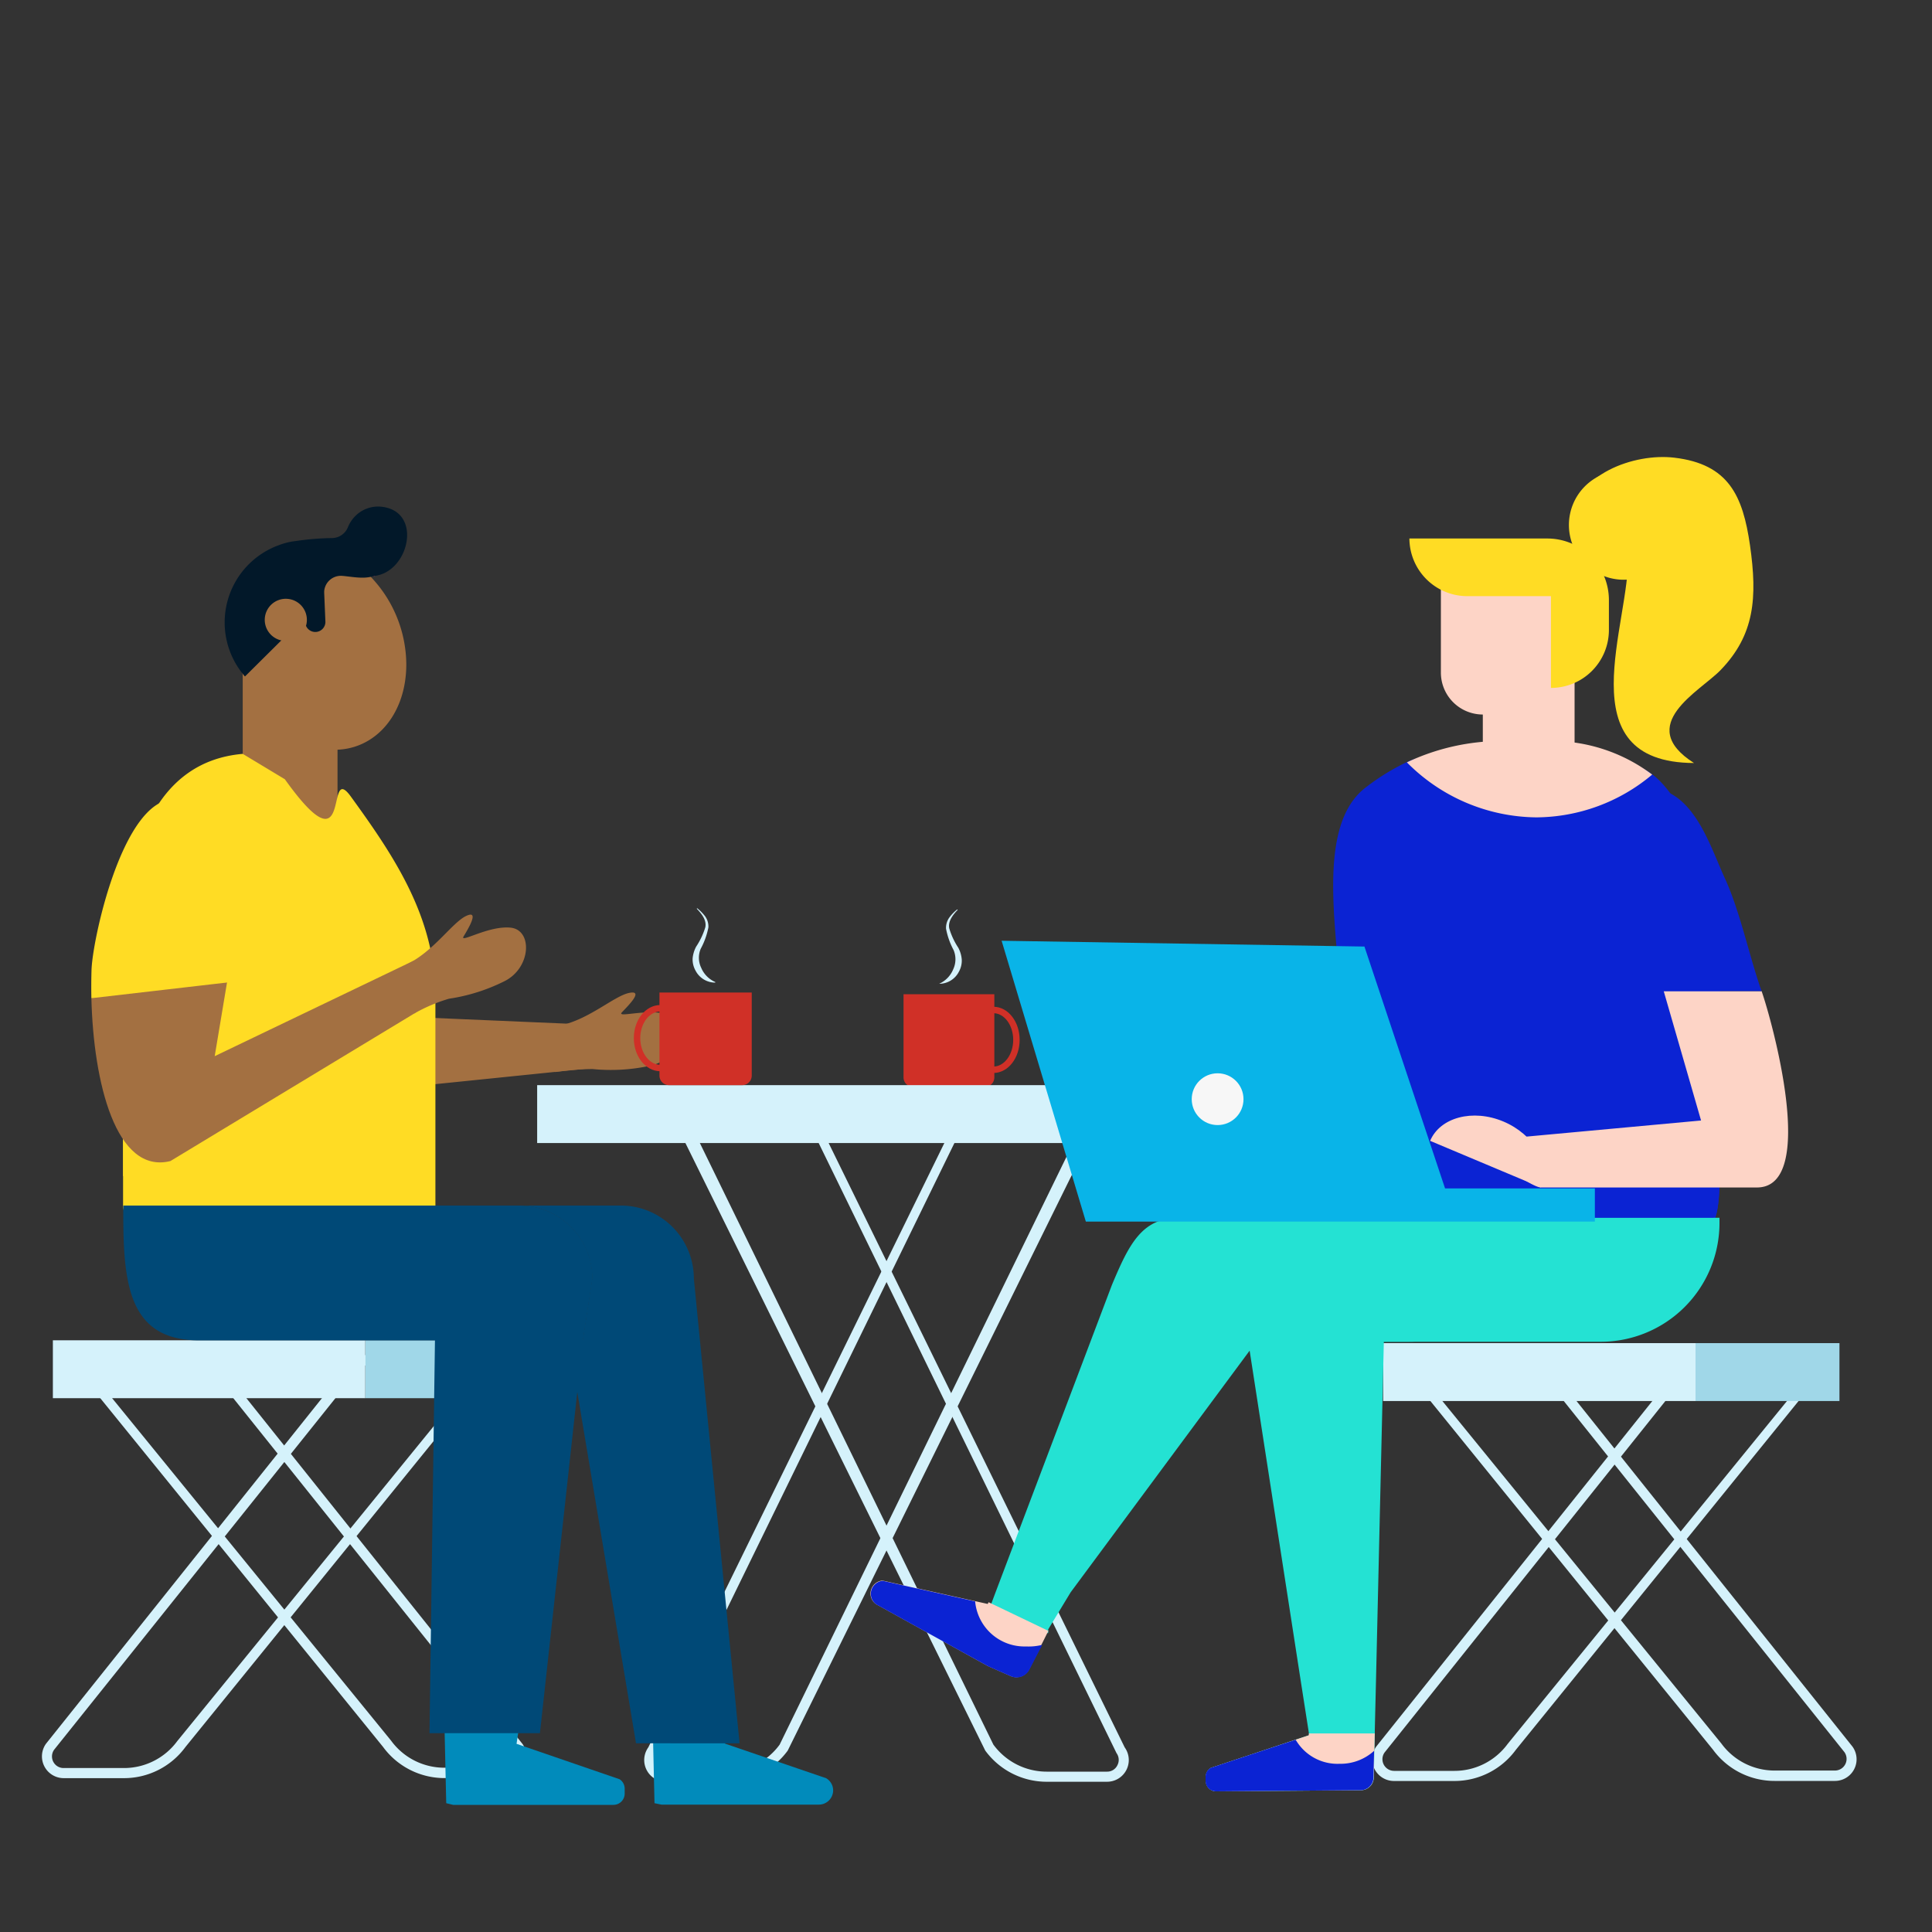 <svg xmlns="http://www.w3.org/2000/svg" xmlns:xlink="http://www.w3.org/1999/xlink" viewBox="0 0 300 300">
  <rect x="0" y="0" width="300" height="300" fill="#333333" stroke="none"/>
  <defs>
    <style>
      .cls-1 {
        fill: #0b23d3;
      }

      .cls-2 {
        fill: #ffdc24;
      }

      .cls-3 {
        isolation: isolate;
      }

      .cls-4 {
        fill: #d03027;
      }

      .cls-5 {
        fill: none;
        stroke: #d03027;
        stroke-miterlimit: 10;
      }

      .cls-6 {
        fill: #d5f2fb;
      }

      .cls-7 {
        fill: #a37041;
      }

      .cls-8 {
        fill: #a0d7e8;
      }

      .cls-9 {
        clip-path: url(#clip-path);
      }

      .cls-10 {
        mix-blend-mode: multiply;
      }

      .cls-11 {
        fill: #24e2d3;
      }

      .cls-12 {
        fill: #09b4e8;
      }

      .cls-13 {
        fill: #f7f7f7;
      }

      .cls-14 {
        fill: #fdd4c6;
      }

      .cls-15 {
        clip-path: url(#clip-path-2);
      }

      .cls-16 {
        fill: #018bbb;
      }

      .cls-17 {
        fill: #004977;
      }

      .cls-18 {
        fill: #021829;
      }

      .cls-19 {
        fill: #6f2677;
      }
    </style>
    <clipPath id="clip-path">
      <path class="cls-1" d="M267.05,142.82v38.72c0,7.86-1,8.87-2.24,8.87H200.57c-.1,0,9.73,0,9.62,0a2.26,2.26,0,0,1-1.92-2.22V158.32c0-11.24-4.57-29.56,3.74-36a34.64,34.64,0,0,1,6.48-4c4.51-2.14,9.54,0,14.82,0h7.63c5.84,0,11.24-1.37,15.61,1.91C262.92,125,267.05,140.93,267.05,142.82Z"/>
    </clipPath>
    <clipPath id="clip-path-2">
      <path class="cls-2" d="M19.11,149.36v37.9a2.46,2.46,0,0,0,2.44,2.45H83.39a2.07,2.07,0,0,0,.35,0c1.19-.17-16.13-1.19-16.13-2.42V154.69c0-12.27-6.42-21.74-13.13-31C50.36,118,55,136.06,44.23,121l-6.54-3.94C24.42,118.21,19.11,131.29,19.11,149.36Z"/>
    </clipPath>
  </defs>
  <title>bond-at-a-deeper-level-scene</title>
  <g class="cls-3">
    <g id="Layer_1" data-name="Layer 1">
      <g>
        <g>
          <g>
            <path class="cls-4" d="M140.3,154.38h14.1a0,0,0,0,1,0,0v12.92a1.47,1.47,0,0,1-1.47,1.47H141.77a1.47,1.47,0,0,1-1.47-1.47V154.38A0,0,0,0,1,140.3,154.38Z"/>
            <ellipse class="cls-5" cx="154.27" cy="161.47" rx="3.56" ry="4.64"/>
          </g>
          <path class="cls-6" d="M145.85,152.75a4.19,4.19,0,0,0,2.16-2.23,3.68,3.68,0,0,0,.06-3,11.57,11.57,0,0,1-1.17-3.31,2.76,2.76,0,0,1,.52-1.75,6.57,6.57,0,0,1,1.22-1.25l.07.07c-.78.81-1.53,1.81-1.31,2.88a11.3,11.3,0,0,0,1.4,3,4.66,4.66,0,0,1,.54,1.82,3.5,3.5,0,0,1-.43,1.88,3.43,3.43,0,0,1-3,1.9Z"/>
        </g>
        <path class="cls-7" d="M44.14,144.37,53.5,142l5.1,15.69,31.48,1.35a5.14,5.14,0,0,1,3.3,1.16c.91.73,1.55.12,1.8,1.34.58,3-1.52,4.14-4.53,4.45l-40.13,4.1C41.78,170.3,41.55,157.22,44.14,144.37Z"/>
        <g>
          <path class="cls-6" d="M284.94,276.54h-9.4A11.82,11.82,0,0,1,266,271.7l-48.08-59.32,21.46-1.62,48.27,60.45a3.36,3.36,0,0,1-2.73,5.33Zm-64.08-62.81,46.43,57a10.23,10.23,0,0,0,8.25,4.2h9.4a1.81,1.81,0,0,0,1.46-2.86l-47.75-59.74Z"/>
          <path class="cls-6" d="M225.83,276.55h-9.39a3.38,3.38,0,0,1-2.74-5.34L262,210.76l21.47,1.62-48.09,59.33A11.81,11.81,0,0,1,225.83,276.55Zm36.9-64.17L215,272.12a1.81,1.81,0,0,0,1.47,2.86h9.39a10.25,10.25,0,0,0,8.26-4.2l46.43-57Z"/>
          <rect class="cls-8" x="263.28" y="208.56" width="22.35" height="8.99"/>
          <rect class="cls-6" x="214.77" y="208.56" width="48.51" height="8.99"/>
        </g>
        <g>
          <path class="cls-6" d="M78.38,276.1H69a11.82,11.82,0,0,1-9.52-4.84L11.38,211.94l21.46-1.62,48.27,60.45a3.36,3.36,0,0,1-2.73,5.33ZM14.3,213.29l46.43,57a10.23,10.23,0,0,0,8.25,4.2h9.4a1.8,1.8,0,0,0,1.46-2.86L32.09,211.94Z"/>
          <path class="cls-6" d="M19.27,276.11H9.88a3.38,3.38,0,0,1-2.74-5.34l48.27-60.45L76.88,212,28.8,271.27A11.83,11.83,0,0,1,19.27,276.11ZM56.17,212,8.41,271.69a1.8,1.8,0,0,0,1.47,2.85h9.39a10.27,10.27,0,0,0,8.26-4.19L74,213.29Z"/>
          <rect class="cls-8" x="56.72" y="208.12" width="22.35" height="8.99"/>
          <rect class="cls-6" x="8.21" y="208.12" width="48.51" height="8.99"/>
        </g>
        <g>
          <path class="cls-6" d="M171.91,276.67h-9.4a11.82,11.82,0,0,1-9.52-4.84l-48.08-97.42,21.46-1.62,48.27,98.54a3.37,3.37,0,0,1-2.73,5.34ZM107.83,175.76l46.42,95.14a10.26,10.26,0,0,0,8.26,4.2h9.4a1.75,1.75,0,0,0,1.6-1,1.78,1.78,0,0,0-.14-1.88l-47.76-97.83Z"/>
          <path class="cls-6" d="M112.8,276.67h-9.4a3.37,3.37,0,0,1-2.73-5.34l48.27-98.54,21.46,1.62-48.08,97.42A11.82,11.82,0,0,1,112.8,276.67Zm36.9-102.25-47.76,97.83a1.81,1.81,0,0,0,1.46,2.86h9.4a10.25,10.25,0,0,0,8.26-4.2l46.43-95.15Z"/>
          <rect class="cls-6" x="83.41" y="168.5" width="109.69" height="8.99"/>
        </g>
        <g>
          <g>
            <path class="cls-1" d="M267.05,142.82v38.72c0,7.86-1,8.87-2.24,8.87H200.57c-.1,0,9.73,0,9.62,0a2.26,2.26,0,0,1-1.92-2.22V158.32c0-11.24-4.57-29.56,3.74-36a34.64,34.64,0,0,1,6.48-4c4.51-2.14,9.54,0,14.82,0h7.63c5.84,0,11.24-1.37,15.61,1.91C262.92,125,267.05,140.93,267.05,142.82Z"/>
            <g class="cls-9">
              <g class="cls-10">
                <path class="cls-1" d="M274.39,118c-7.22,8.42-12.79,18.1-18.32,27.72a34.91,34.91,0,0,0-4.11,9.09c-.91,3.81-.5,7.79-.09,11.68l1.47,13.93a16.59,16.59,0,0,0,1.13,5.24,12,12,0,0,0,2.59,3.53c8.17,8.08,21.15,8.32,32.55,6.89a6.61,6.61,0,0,0,3.65-1.24,6.32,6.32,0,0,0,1.6-3c3.6-11.58,3.19-24.12.72-36s-6.92-23.24-11.34-34.53"/>
              </g>
            </g>
          </g>
          <path class="cls-11" d="M152.51,253.89l0-.28-.09-.58,2.17-5.78,18.07-47.73c2.66-6.34,4.66-10.42,10.43-10.42h54.21v.79a18.45,18.45,0,0,1-18.44,18.45H195.07l-28.82,38.91L162.77,253v.58"/>
          <path class="cls-11" d="M267,189.1v.79a18.45,18.45,0,0,1-18.44,18.46H214.88l-1.22,52.8-.18,7.43v.59l-.16,6.88a2,2,0,0,1-1.95,1.93l-22.51.18a1.61,1.61,0,0,1-1.61-1.62v-.63a1.58,1.58,0,0,1,.8-1.4l15.2-5.06,0-.28-.09-.59L202,261.15l-8.17-52.8h0l-1.36-8.82a10.42,10.42,0,0,1,10.42-10.42Z"/>
          <polygon class="cls-12" points="155.53 146.08 168.61 189.69 247.65 189.69 247.65 184.54 224.39 184.54 211.87 146.98 155.53 146.08"/>
          <circle class="cls-13" cx="189.07" cy="170.68" r="4.02"/>
          <path class="cls-14" d="M223.74,88.5v15.93a6.51,6.51,0,0,0,6.51,6.52h0v5.23H244.5V90.54Z"/>
          <path class="cls-2" d="M240.83,92.57v14.25h0a9,9,0,0,0,9-8.95V93.18a9.56,9.56,0,0,0-9.57-9.56H218.85a9,9,0,0,0,9,8.95Z"/>
          <path class="cls-2" d="M260.62,81.52a8.5,8.5,0,1,1-8.5-8.5A8.5,8.5,0,0,1,260.62,81.52Z"/>
          <path class="cls-14" d="M256.55,120.28a28.17,28.17,0,0,1-18,6.64,28.63,28.63,0,0,1-20.09-8.54,34.49,34.49,0,0,1,14.82-3.32h7.63A25.91,25.91,0,0,1,256.55,120.28Z"/>
          <g>
            <path class="cls-14" d="M273.54,153.9h-15.2l5.8,20.09-28.72,2.65a4.83,4.83,0,0,0-2.9,1.36c-.75.76-.39.92.14,1.92.62,1.17,5.42,4.47,6.61,4.47h33.55C282.38,184.39,275.09,158.29,273.54,153.9Z"/>
            <path class="cls-1" d="M273.49,153.77c-1.89-5.38-3.28-12.23-5.67-17.43-2-4.34-4.13-11.31-9-13.4-5.64-2.39-9.59,3.48-9.74,8.38-.17,5.26,2.85,18.26,5.7,22.42l3.6.16h15.2A1.12,1.12,0,0,1,273.49,153.77Z"/>
          </g>
          <path class="cls-14" d="M153.51,248.79l9.28,4.45-3,6a2.23,2.23,0,0,1-2.89,1l-3.53-1.55-17-9.41a2,2,0,0,1-1-2.7,2,2,0,0,1,1.66-1.15l16.34,3.63Z"/>
          <path class="cls-14" d="M213.47,269.17l-.16,6.88a2,2,0,0,1-1.95,1.93l-22.51.18a1.61,1.61,0,0,1-1.61-1.62v-.63a1.58,1.58,0,0,1,.8-1.4l15.2-5.06,0-.28Z"/>
          <path class="cls-1" d="M159.33,255.66a7.69,7.69,0,0,1-7.91-7l-14.34-3.19a2,2,0,0,0-1.66,1.15,2,2,0,0,0,1,2.7l17,9.41,3.53,1.55a2.23,2.23,0,0,0,2.89-1l2-3.87A8.57,8.57,0,0,1,159.33,255.66Z"/>
          <path class="cls-1" d="M208,273.88a7.5,7.5,0,0,1-6.81-3.74L188,274.51a1.58,1.58,0,0,0-.8,1.4v.63a1.61,1.61,0,0,0,1.61,1.62l22.51-.18a2,2,0,0,0,1.95-1.93l.1-4.18A7.74,7.74,0,0,1,208,273.88Z"/>
          <path class="cls-2" d="M243.93,81c.5-7.37,9.87-10.68,16.07-9.93,8.43,1,10.63,5.91,11.74,13.61,1.16,8.12.72,13.9-4.57,19.37-3.16,3.28-13.42,8.51-4.13,14.43-20-.08-9.81-21.82-10.24-32.33"/>
        </g>
        <g>
          <polygon class="cls-7" points="37.69 103.78 37.69 121.32 52.41 132.42 52.41 106.63 37.69 103.78"/>
          <g>
            <path class="cls-2" d="M19.11,149.36v37.9a2.46,2.46,0,0,0,2.44,2.45H83.39a2.07,2.07,0,0,0,.35,0c1.19-.17-16.13-1.19-16.13-2.42V154.69c0-12.27-6.42-21.74-13.13-31C50.36,118,55,136.06,44.23,121l-6.54-3.94C24.42,118.21,19.11,131.29,19.11,149.36Z"/>
            <g class="cls-15">
              <g class="cls-10">
                <path class="cls-2" d="M32.18,140.46c1.87,5.14-7.63,20.87-5.76,26,.4,1.12,10.19-.86,11.27-.37.76.35,4.23-.16,5.06-.26,6.65-.82,12.81-8.62,19.36-10,1.79-.38,3.5-4.71,5.28-4.33s3.63,5.73,3.66,7.55-1.62-6.77-3.15-5.67c-3.16,2.27-3.34,1.87-6.58,4-4.78,3.12-13.55,13.29-17.59,16.06-3.8,2.61-6.48,5.8-10.37,8.24s-10,3.47-13.93,1.12c-4.26-2.55-5.26-8.3-4.91-13.25.51-7.36,3.21-14.81,8.67-19.75"/>
              </g>
            </g>
          </g>
          <g>
            <path class="cls-16" d="M101.63,280l-.23-10.2-.07-3.21h11.86l-.49,3.21-.15.94,15.73,5.38a2.19,2.19,0,0,1,1.09,1.89,2.22,2.22,0,0,1-2.21,2.21H102.71"/>
            <path class="cls-17" d="M80.63,187.2H96.4a11.33,11.33,0,0,1,11.34,11.33l7.1,72.17H98.76L88.3,208.13h2.18l1.48-9.6A11.33,11.33,0,0,0,80.63,187.2Z"/>
          </g>
          <g>
            <path class="cls-16" d="M80.35,269.84l-.14.94,16,5.5A1.75,1.75,0,0,1,97,277.8v.7a1.75,1.75,0,0,1-1.75,1.76H70.37L69.29,280l-.23-10.2L69,266.63H80.84Z"/>
            <path class="cls-17" d="M43.2,187.2H80.63A11.33,11.33,0,0,1,92,198.53l-1.48,9.6-6.68,61H66.69l.85-61H30.92c-11.08,0-11.78-9-11.78-20.06v-.87Z"/>
          </g>
          <g>
            <path class="cls-7" d="M14.19,155l21.88-7.35L33.34,164,64.1,149.24c1.2-.28,4.21-2.14,5.26-1.62s1.21.13,1.72,1.27c1.22,2.77-2.66,5.49-6.76,8.49L26.46,180.29C18,182.39,14.51,168.08,14.19,155Z"/>
            <path class="cls-2" d="M14.21,150.64c.18-6,7.27-37.14,18.57-22.74,0,0,1.59,2,1.59,2a20.06,20.06,0,0,1,3.53,17.84l-.48,1.69-1.62,3.07L14.19,155C14.16,153.51,14.17,152.06,14.21,150.64Z"/>
          </g>
          <g>
            <path class="cls-7" d="M63.09,103.16c0,8.57-5.87,14.42-13.22,13.07a14.74,14.74,0,0,1-7.82-4.4,15.59,15.59,0,0,1-1.63-2,19.91,19.91,0,0,1-3.89-11.6c0-6.22,3.08-11,7.58-12.65a9.9,9.9,0,0,1,2.3-.55h0a11.4,11.4,0,0,1,3.28.13c.29,0,.57.12.85.19A15,15,0,0,1,57,89,19.85,19.85,0,0,1,63.09,103.16Z"/>
            <g>
              <path class="cls-18" d="M59.51,78.72a5,5,0,0,0-4.37,1.44A5.26,5.26,0,0,0,54,81.92a2.69,2.69,0,0,1-2.38,1.63A42.06,42.06,0,0,0,46,84l-.53.07h0a11,11,0,0,0-2.27.62,12.76,12.76,0,0,0-5.33,20.16,1.62,1.62,0,0,0,.17.19l9.07-9,.35.9s0,.09,0,.09l.07.18a1.57,1.57,0,0,0,3-.63l-.19-4.51,0-.27a2.6,2.6,0,0,1,2.8-2.38c1.58.13,3.41.56,4.94,0,.12,0,.14,0,.12,0C63.48,88.77,65.61,79.65,59.51,78.72Z"/>
              <path class="cls-19" d="M58.25,89.43l-.12,0C57.88,89.64,58.19,89.48,58.25,89.43Z"/>
            </g>
            <path class="cls-7" d="M47.64,96.52a3.27,3.27,0,1,1-3-3.53A3.27,3.27,0,0,1,47.64,96.52Z"/>
          </g>
        </g>
        <path class="cls-7" d="M63.09,149.78c4.22-2,7.09-6.49,9.27-7.54s.33,2-.37,3.16,3.88-1.72,7.32-1.35,3.18,6.33-1.08,8.36a28.53,28.53,0,0,1-8.51,2.67,25.49,25.49,0,0,0-5.4,2.3Z"/>
        <path class="cls-7" d="M86.89,159.26c4.58-.94,8.44-4.59,10.8-5.08s-.16,2-1.11,3,4.18-.74,7.42.45,1.57,6.91-3.06,7.86A28.72,28.72,0,0,1,92,166a40.59,40.59,0,0,0-5.8.47Z"/>
        <g>
          <g>
            <path class="cls-4" d="M103.89,154.11h11.36a1.48,1.48,0,0,1,1.48,1.48v12.9a0,0,0,0,1,0,0H102.4a0,0,0,0,1,0,0v-12.9A1.48,1.48,0,0,1,103.89,154.11Z" transform="translate(219.13 322.61) rotate(180)"/>
            <ellipse class="cls-5" cx="102.54" cy="161.2" rx="3.62" ry="4.64"/>
          </g>
          <path class="cls-6" d="M111.07,152.58a3.44,3.44,0,0,1-3.07-1.87,3.56,3.56,0,0,1-.45-1.9,4.84,4.84,0,0,1,.55-1.82,11.36,11.36,0,0,0,1.42-3c.23-1.08-.54-2.07-1.33-2.89l.07-.07a7.28,7.28,0,0,1,1.23,1.25A2.71,2.71,0,0,1,110,144a11.55,11.55,0,0,1-1.19,3.32,3.56,3.56,0,0,0,.07,2.95,4.16,4.16,0,0,0,2.19,2.22Z"/>
        </g>
        <path class="cls-14" d="M222.07,177.15c1.54-3.65,6.63-5,11.38-3s7.36,6.58,5.82,10.23"/>
      </g>
    </g>
  </g>
</svg>
